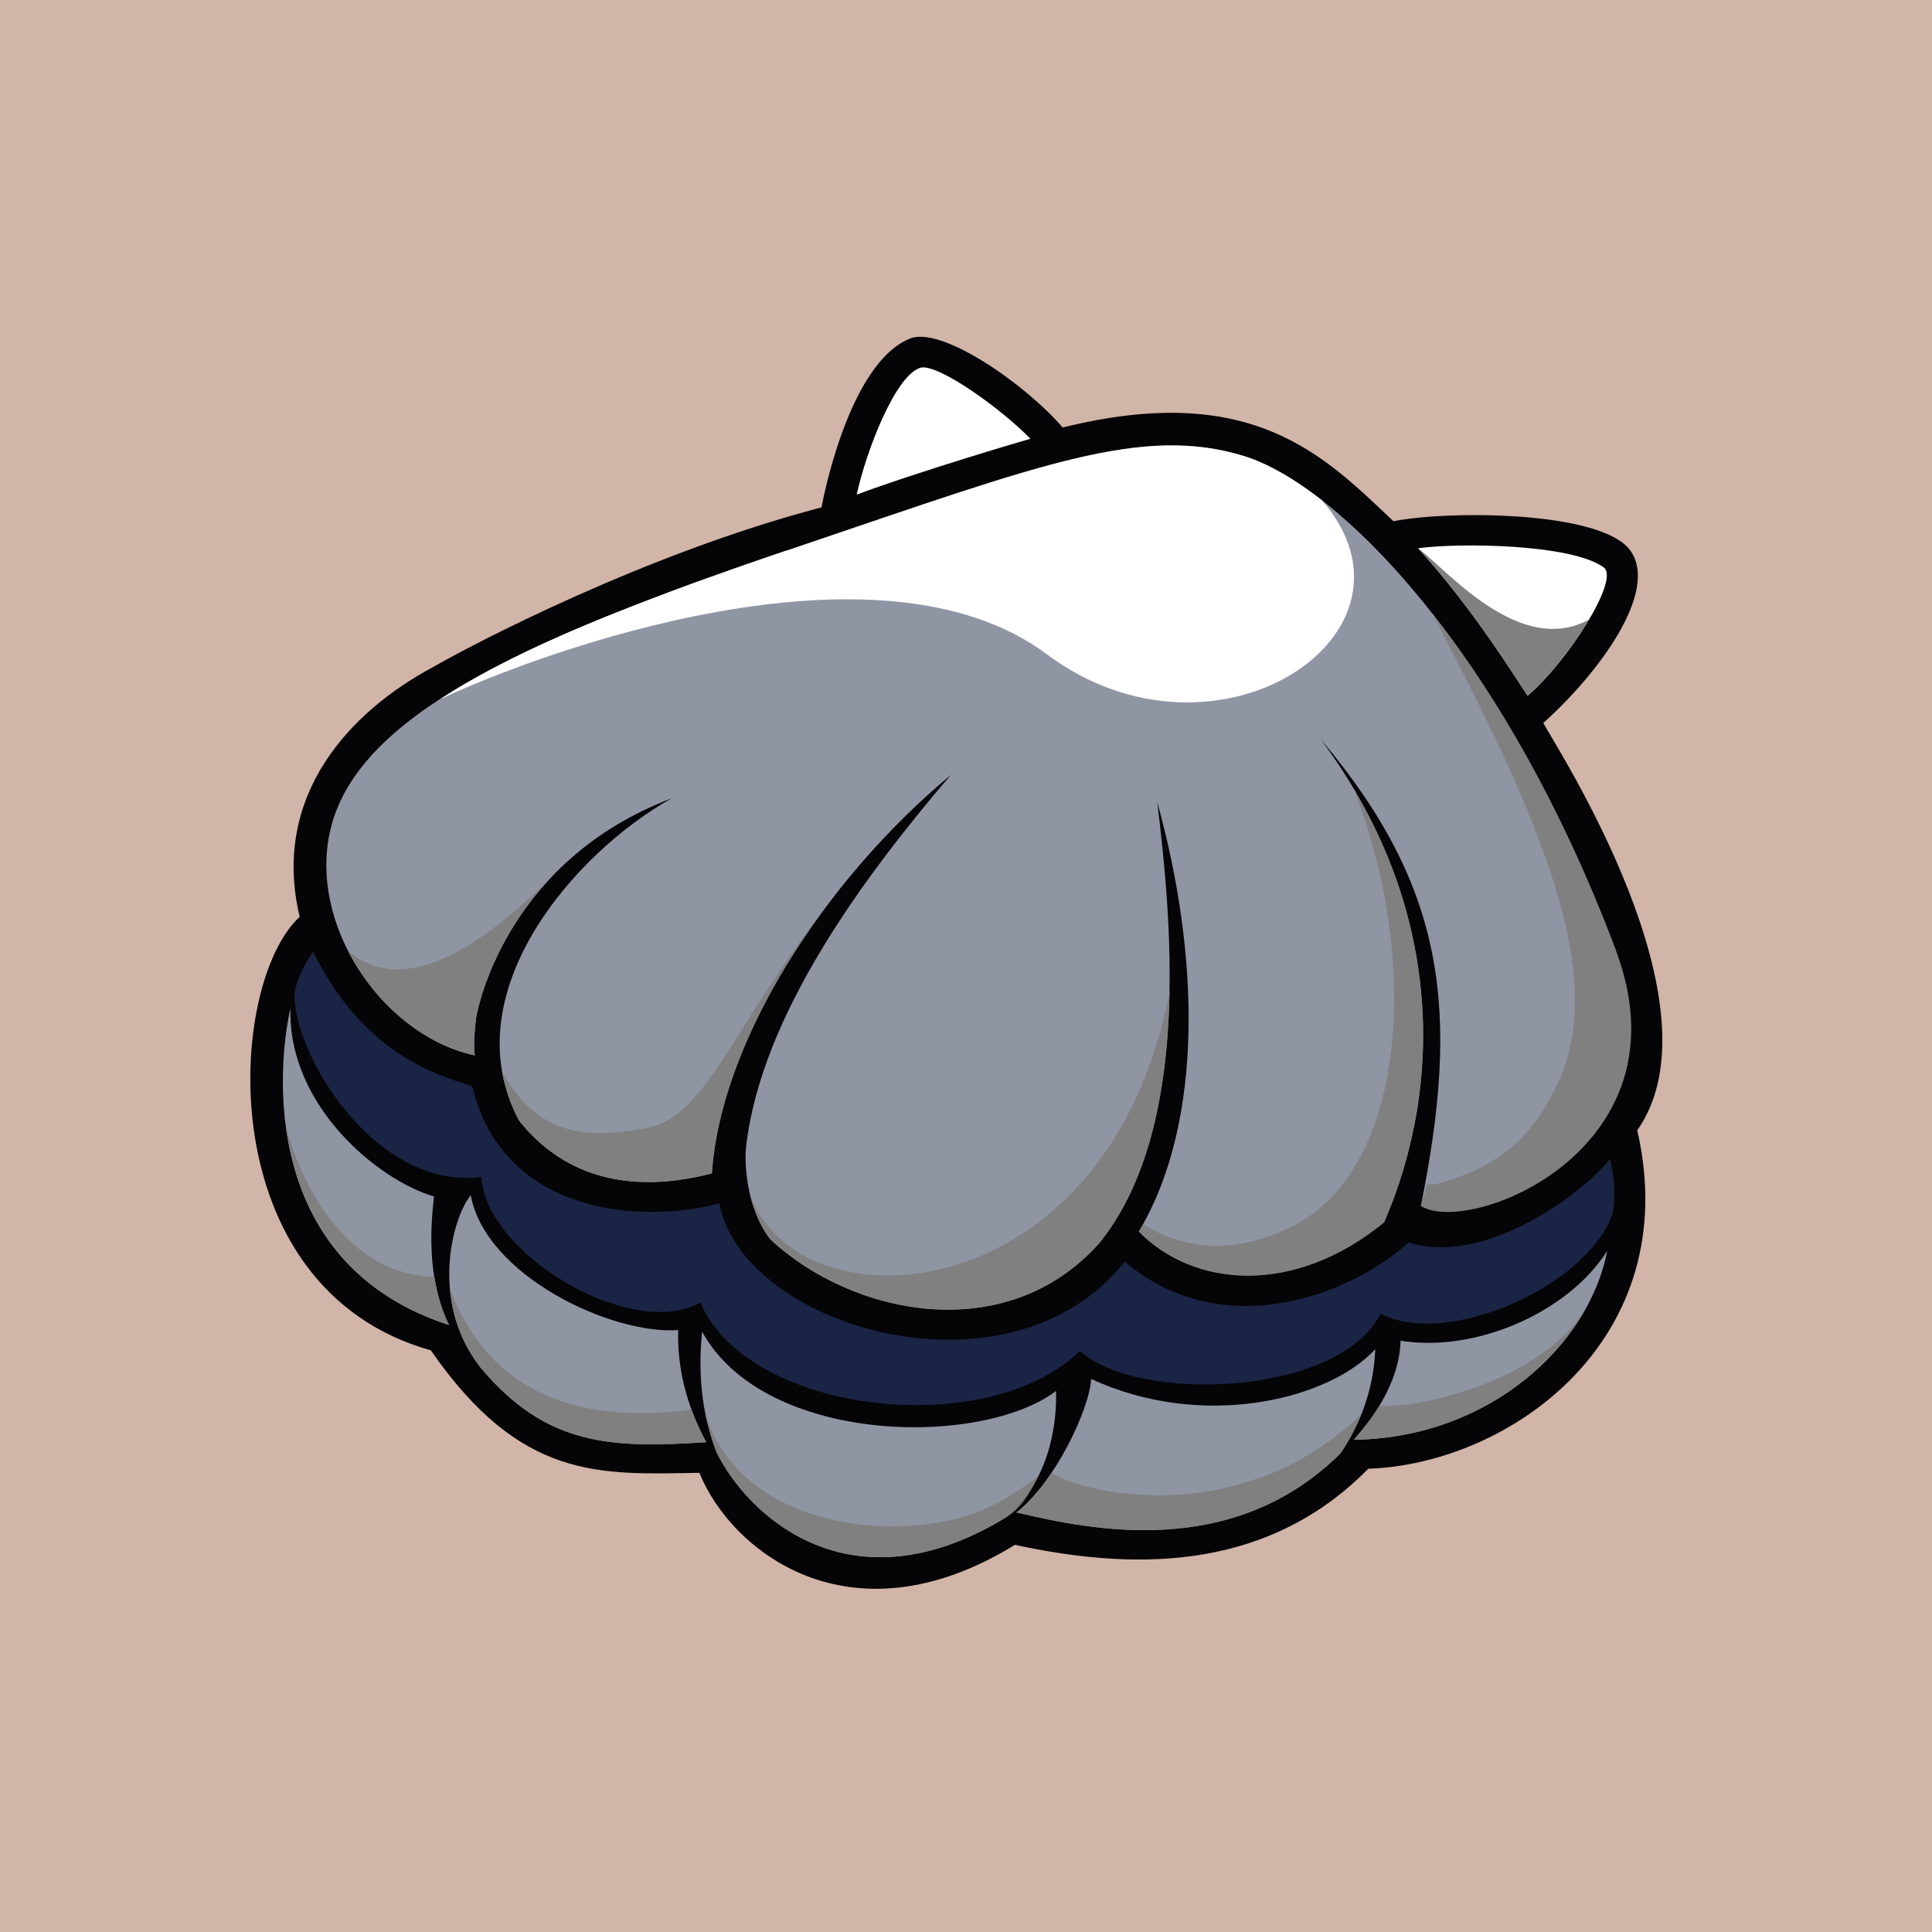 <?xml version="1.0" encoding="UTF-8"?>
<svg id="Layer_2" data-name="Layer 2" xmlns="http://www.w3.org/2000/svg" viewBox="0 0 180 180">
  <defs>
    <style>
      .cls-1 {
        fill: gray;
      }

      .cls-1, .cls-2, .cls-3, .cls-4, .cls-5, .cls-6, .cls-7 {
        stroke-width: 0px;
      }

      .cls-2 {
        fill: #717071;
      }

      .cls-3 {
        fill: #1a2444;
      }

      .cls-4 {
        fill: #d1b5a8;
      }

      .cls-5 {
        fill: #9095a4;
      }

      .cls-6 {
        fill: #fff;
      }

      .cls-7 {
        fill: #050406;
      }
    </style>
  </defs>
  <g id="Layer_1-2" data-name="Layer 1">
    <g>
      <rect class="cls-4" width="180" height="180"/>
      <g id="_主扇貝" data-name="主扇貝">
        <g>
          <path class="cls-7" d="m143.78,67.36c5.26-4.71,10.8-12.31,8.12-16.06-2.68-3.75-17.1-3.74-22.08-2.74-6.46-6.11-13.16-13.11-30.81-8.73-3.49-4.05-11.39-9.56-14.29-8.26-5.81,2.41-8.18,15.7-8.18,15.7-16.34,4.29-32.38,12.68-36.32,14.95-7.38,3.97-15.03,11.73-12.3,23.2-6.83,6.26-8.44,34.58,12.22,40.39,8.4,12.12,15.67,11.57,25.02,11.41,2.91,7.2,13.95,16.19,29.4,6.71,10.47,2.26,23.18,2.8,32.92-7.09,13.26-.46,29.52-12.1,25.06-31.53,8.12-11.57-7.45-35.54-8.76-37.96Z"/>
          <path class="cls-6" d="m125.29,135c-.11.11-.22.22-.33.34.11-.11.22-.22.33-.34Z"/>
          <g>
            <path class="cls-5" d="m150.53,88.5c-10.65-28.21-26.05-43.39-34.65-46.02-9.49-2.92-19.04.85-40.95,8.25-23.23,7.85-39.16,14.54-43.39,24.29-4.08,9.42,3.47,21.32,12.69,23.31-.15-1.31.09-3.19.13-3.49.25-1.59,3.2-14.75,18.21-20.46-9.07,5.08-20.47,18.17-14.23,30,3.27,4.16,8.84,7.3,17.98,4.95.8-12.18,10.29-27.14,22.27-37.14-7.97,9.33-17.71,22.34-19.09,34.74-.11.97-.14,5.39,2.26,8.53,7.6,7.1,21.92,10.09,30.62.4,8.76-10.77,6.7-30.71,5.44-41.12,3.85,13.86,4.48,29.58-1.71,39.99,5.07,5.18,14.4,6.05,22.85-.86,5.61-13.03,5.5-29.69-5.92-45.01,11.79,13.96,12.95,25.52,9.34,43.5,10.92-2.95,23.75-6.13,18.13-23.87Z"/>
            <g>
              <path class="cls-5" d="m40.45,111.48c-5.19-1.51-13.64-8.43-13.39-17.54-1.22,5.35-2.94,23.76,14.76,29.51-1.85-3.82-1.83-8.28-1.38-11.98Z"/>
              <path class="cls-5" d="m63.19,123.92c-6.32.44-17.98-5.14-19.33-12.56-1.71,2.06-3.87,9.94.89,16.03h0c6.19,7.4,12.25,7.53,21.05,6.98-2.03-3.76-2.71-7.32-2.61-10.45Z"/>
              <path class="cls-5" d="m128.13,125.7s0,0,0,0c-4.28,4.68-16.03,7.61-26.47,2.77-.17,2.91-3.46,9.76-6.96,12.44,6.82,1.59,20.09,4.49,30.17-5.48,2.3-3.37,3.15-6.77,3.26-9.73Z"/>
              <path class="cls-5" d="m65.41,124.07c-.48,4.83.26,8.32,1.31,11.16,2.76,5.74,12.35,15.14,27.07,6.1,3.78-3.2,4.7-8.23,4.6-11.74-6.96,5.28-27.18,5.05-32.98-5.53Z"/>
              <path class="cls-5" d="m130.49,124.91s0,0,0,0c-.06,2.01-.77,5.2-4.36,9.23,12.51-.16,21.9-8.73,23.61-17.59-3.74,5.85-12.41,9.48-19.24,8.36Z"/>
            </g>
          </g>
          <path class="cls-6" d="m66.72,135.23c-.09-.24-.17-.48-.25-.72.08.24.17.49.25.72Z"/>
          <path class="cls-6" d="m66.4,134.33c-.16-.5-.31-1.02-.45-1.56.14.54.29,1.06.45,1.56Z"/>
          <path class="cls-2" d="m66.47,134.51c-.02-.06-.04-.12-.06-.18.02.06.04.12.06.18Z"/>
          <path class="cls-2" d="m93.79,141.34c1.32-.81,2.09-2.13,2.74-3.4-.68,1.24-1.57,2.41-2.74,3.4Z"/>
          <path class="cls-2" d="m65.95,132.77c-.02-.07-.03-.13-.05-.2.02.07.03.13.05.2Z"/>
          <g>
            <path class="cls-1" d="m26.6,104.64c.87,7.09,4.44,15.3,15.24,18.81-.69-1.43-1.12-2.96-1.37-4.5,0,0,0,0,0,0-8.8-.15-12.94-9.99-13.87-14.32Z"/>
            <path class="cls-1" d="m41.92,120.11c.22,2.41,1.03,4.97,2.83,7.28h0c6.19,7.4,12.25,7.53,21.05,6.98-.56-1.03-1.01-2.05-1.38-3.05,0,0,0,0,0,0-16.02,2.15-20.71-6.61-22.5-11.21Z"/>
            <path class="cls-1" d="m96.53,137.93c.07-.14.14-.27.21-.41-3.6,2.73-7.32,4.99-15.29,4.65-9.67-.77-14.29-5.65-15.73-10.44.06.29.12.57.19.84.02.07.03.13.05.2.14.54.29,1.06.45,1.56.02.06.04.12.06.18.08.24.17.49.25.72,2.76,5.74,12.35,15.14,27.07,6.1,1.17-.99,2.07-2.16,2.74-3.4Z"/>
            <path class="cls-1" d="m124.87,135.43c.85-1.24,1.5-2.48,1.98-3.71-11.04,10.74-25.68,7.56-28.89,5.5h0c-1,1.49-2.12,2.81-3.27,3.69,6.82,1.59,20.09,4.49,30.17-5.48Z"/>
            <path class="cls-1" d="m128.53,130.95c-.6.99-1.39,2.05-2.39,3.19,10.22-.13,18.35-5.87,21.92-12.79-3.86,7.29-16.15,9.96-19.53,9.61Z"/>
          </g>
          <path class="cls-3" d="m29.17,88.69c-1.31,1.72-1.72,3.72-1.72,3.72-.33,5.53,7.45,18.54,17.4,17.25.42,7.27,14.11,15.28,20.4,11.69,4.35,10.33,26.61,13,35.37,4.52,5.3,4.87,24.12,4.29,28.01-3.49,5.99,3.23,19.07-2.36,21.59-9.23.53-2.58-.22-5.15-.22-5.15-2.71,3.33-11.77,10.01-18.77,7.75-5.25,4.82-17.25,9.59-26.45,1.79-10.6,13.46-35.53,6.24-37.76-5.42-6.97,1.87-20.08,1.24-23.01-10.88-2.16-.91-9.67-2.17-14.83-12.55Z"/>
          <g>
            <path class="cls-6" d="m79.82,46.08c3.76-1.42,11.57-3.87,16.18-5.2-2.67-2.76-8.55-6.99-10.21-6.63-2.38.66-5.14,7.93-5.97,11.83Z"/>
            <path class="cls-6" d="m132.12,51.08c5.22,5.72,9.35,12.49,10.2,13.74,3.62-3.06,8.64-10.81,7.1-11.95-3-2.21-13.59-2.31-17.29-1.79Z"/>
            <path class="cls-6" d="m73.31,51.28c-.28.1-.57.19-.85.29-.14.05-.28.1-.42.14-.28.1-.56.19-.84.29-.13.04-.25.09-.38.13-.4.14-.79.27-1.18.41-.01,0-.03,0-.04.01-.38.13-.76.27-1.14.4-.12.04-.25.09-.37.13-.27.1-.54.19-.81.29-.13.05-.26.09-.4.14-.27.1-.54.19-.81.29-.12.04-.23.08-.35.12-.76.27-1.5.54-2.24.82-.11.04-.22.08-.34.12-.26.1-.51.19-.77.29-.12.05-.25.09-.37.14-.26.1-.51.19-.76.29-.11.04-.22.08-.32.12-.36.14-.71.27-1.06.41,0,0,0,0,0,0-.35.13-.7.27-1.04.4-.1.04-.2.08-.3.12-.25.1-.49.19-.73.29-.11.04-.23.09-.34.13-.24.1-.48.19-.72.29-.1.04-.2.08-.3.12-.67.27-1.32.54-1.96.81-.09.04-.18.08-.28.12-.23.1-.46.2-.69.29-.1.04-.21.09-.31.13-.23.1-.45.2-.68.3-.09.04-.18.08-.27.12-.62.27-1.22.55-1.82.82-.09.04-.17.08-.26.12-.21.1-.43.2-.64.3-.09.04-.19.09-.28.13-.21.1-.42.2-.62.3-.08.04-.16.08-.24.12-.57.28-1.12.55-1.66.83-.08.04-.15.08-.23.12-.2.1-.39.2-.58.3-.09.05-.17.09-.26.14-.19.1-.38.2-.57.31-.07.04-.15.08-.22.12-.51.28-1.02.56-1.5.85-.07.04-.14.08-.21.12-.18.1-.35.21-.52.31-.08.05-.15.09-.23.14-.17.1-.34.21-.51.32-.06.04-.13.08-.19.12-.23.14-.46.29-.68.44,0,0,0,0,0,0,9.24-4.36,40.75-15.95,56.52-4.18,15.77,11.77,36.44-1.99,25.59-14.38-2.69-2.09-5.16-3.45-7.23-4.09-9.49-2.92-19.04.85-40.95,8.25-.41.14-.82.28-1.23.42-.13.05-.26.09-.4.13Z"/>
          </g>
          <g>
            <path class="cls-1" d="m77.54,83.73c-9.24,11.63-11.64,20.34-17.3,21.36-4.52.82-9.93,1.37-13.46-5.29.26,1.53.77,3.06,1.57,4.57,3.27,4.16,8.84,7.3,17.98,4.95.53-8.06,4.87-17.34,11.21-25.6Z"/>
            <path class="cls-1" d="m69.88,111.28c.33,1.39.9,2.89,1.89,4.18,7.6,7.1,21.92,10.09,30.62.4,4.91-6.04,6.42-14.96,6.58-23.47-5.77,30.13-34.69,31.59-39.08,18.89Z"/>
            <path class="cls-1" d="m129.61,112.31c.1-.26.2-.53.3-.79.06-.16.11-.32.17-.49.08-.24.17-.48.25-.72.06-.18.11-.35.17-.53.07-.23.15-.46.22-.69.06-.19.11-.37.16-.56.06-.23.13-.45.19-.68.05-.19.1-.39.15-.58.06-.22.11-.45.16-.67.05-.2.1-.4.14-.6.05-.22.1-.44.14-.66.04-.21.09-.41.13-.62.04-.21.08-.43.12-.65.04-.22.08-.43.12-.65.03-.19.06-.37.08-.56.08-.51.14-1.02.2-1.54.02-.14.04-.29.05-.43.03-.27.05-.54.07-.82.01-.16.03-.33.04-.49.02-.27.03-.55.05-.82,0-.17.02-.33.03-.5.01-.28.02-.56.03-.84,0-.16,0-.32,0-.48,0-.29,0-.57,0-.86,0-.15,0-.31,0-.46,0-.3-.01-.6-.03-.9,0-.14-.01-.28-.02-.42-.02-.32-.03-.63-.06-.95,0-.11-.02-.22-.03-.33-.03-.35-.06-.69-.09-1.04,0-.04,0-.08-.01-.12-.18-1.69-.46-3.39-.86-5.1,0-.01,0-.03,0-.04-.09-.39-.19-.78-.29-1.17-.02-.06-.03-.13-.05-.19-.1-.37-.2-.75-.31-1.12-.02-.08-.05-.16-.07-.24-.11-.37-.23-.74-.35-1.1-.03-.08-.05-.16-.08-.25-.12-.37-.25-.75-.39-1.12-.02-.07-.05-.14-.08-.2-.14-.39-.29-.78-.45-1.17-.01-.03-.03-.06-.04-.1-.88-2.18-1.95-4.35-3.23-6.51,0,0,0,0,0,0,6.21,15.88,4.9,35.07-5.43,40.54-3.76,1.99-9.04,3.22-14.21-.04,0,0,0,0,0,0-.13.24-.26.47-.4.7,5.07,5.18,14.4,6.05,22.85-.86.17-.39.33-.78.48-1.17.05-.13.1-.26.15-.4Z"/>
            <path class="cls-1" d="m150.53,88.5c-5.05-13.38-11.17-23.82-17.12-31.39,10.33,19.6,16.16,33.49,11.94,43.37-1.62,3.36-3.82,7.83-11.58,9.85-.13.04-.76,0-.87.05-.11.61-.38,1.37-.5,1.99,4.54,2.83,25.16-5.32,18.13-23.87Z"/>
            <path class="cls-1" d="m148.03,57.74c-6.45,3.45-13.12-4.55-15.91-6.66,5.22,5.72,9.35,12.49,10.2,13.74,1.91-1.61,4.2-4.52,5.72-7.08Z"/>
            <path class="cls-1" d="m51.75,81.34c-9.04,9.14-15.16,10.79-19.33,7.24,2.46,4.81,6.9,8.69,11.81,9.75-.15-1.31.09-3.19.13-3.49.17-1.09,1.62-7.65,7.38-13.5Z"/>
          </g>
        </g>
      </g>
    </g>
  </g>
</svg>